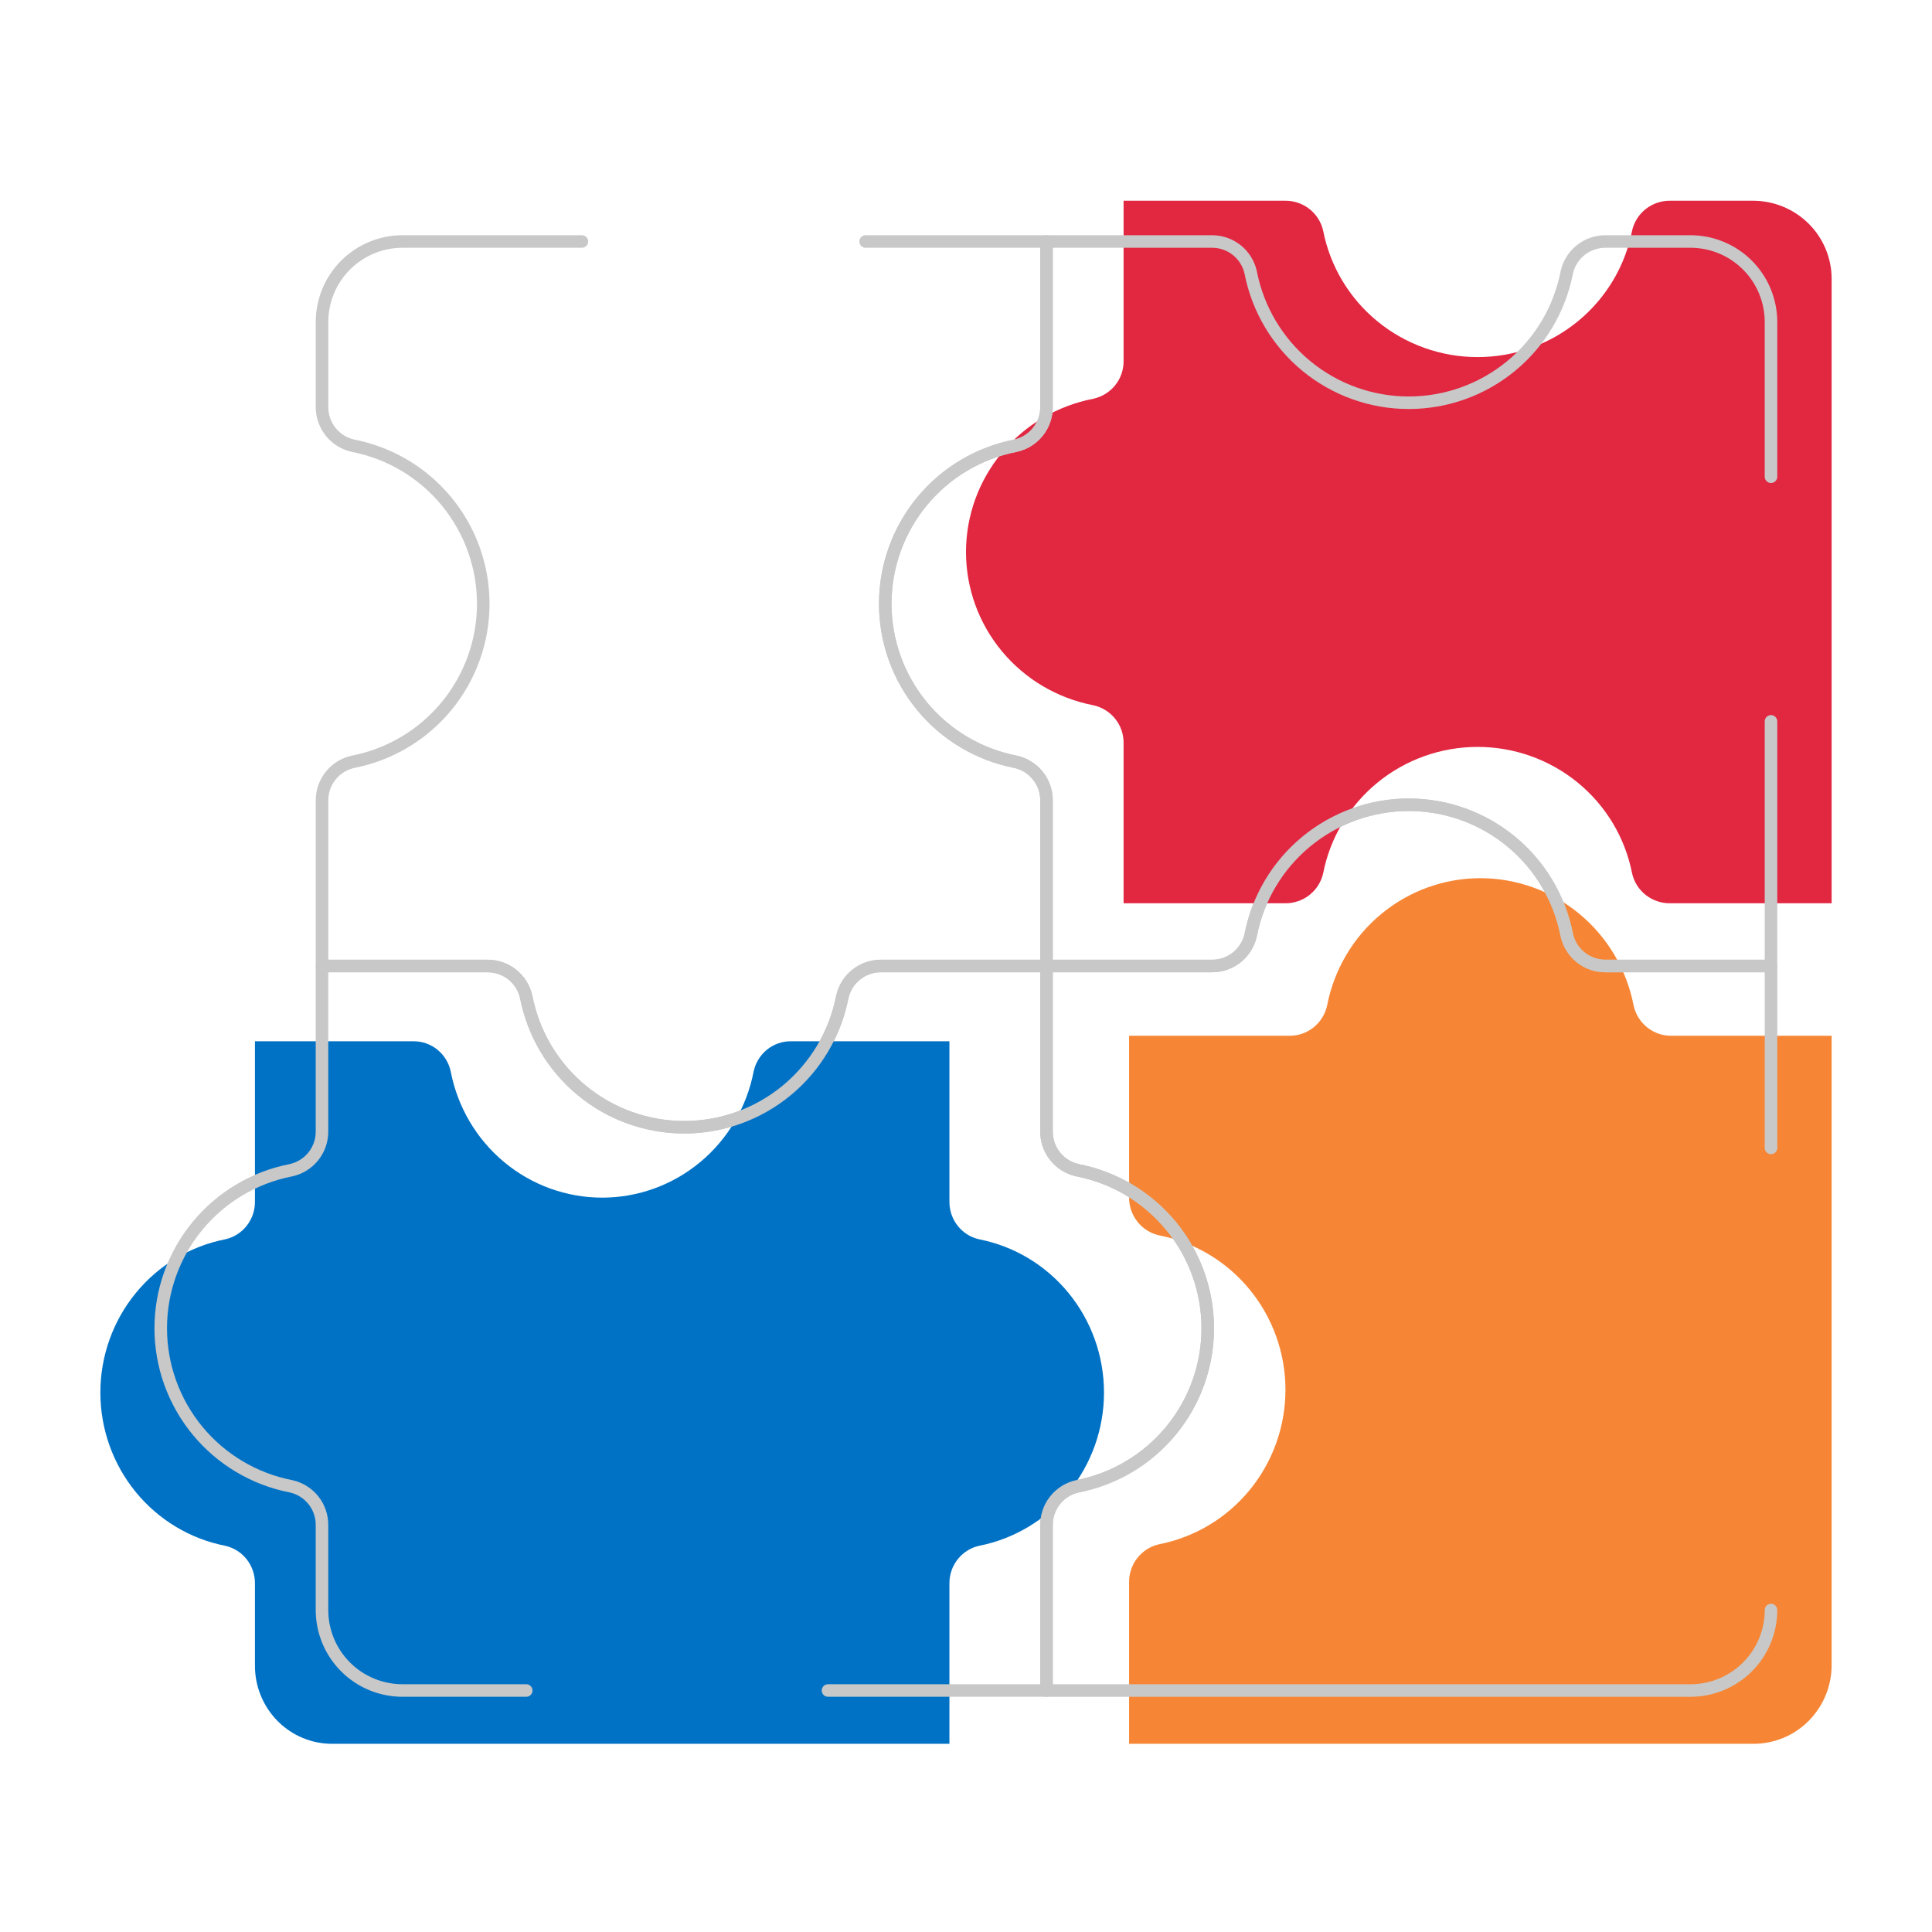 <svg width="154" height="154" viewBox="0 0 154 154" fill="none" xmlns="http://www.w3.org/2000/svg">
    <path d="M133.238 82.561C132.534 82.572 131.849 82.336 131.298 81.895C130.746 81.454 130.364 80.834 130.214 80.141C129.662 77.285 128.141 74.712 125.913 72.862C123.684 71.012 120.887 70 118 70C115.113 70 112.316 71.012 110.088 72.862C107.859 74.712 106.339 77.285 105.786 80.141C105.637 80.834 105.254 81.454 104.703 81.895C104.152 82.336 103.466 82.572 102.762 82.561H90V95.423C89.99 96.132 90.224 96.823 90.661 97.379C91.099 97.934 91.714 98.32 92.402 98.471C95.236 99.028 97.789 100.56 99.624 102.806C101.46 105.052 102.464 107.871 102.464 110.781C102.464 113.69 101.46 116.509 99.624 118.755C97.789 121.001 95.236 122.533 92.402 123.091C91.714 123.241 91.099 123.627 90.661 124.182C90.224 124.738 89.99 125.429 90 126.138V139H139.778C141.428 139 143.011 138.339 144.178 137.163C145.344 135.987 146 134.392 146 132.729V82.561H133.238Z" fill="#f68635"/>
    <path d="M141.168 128.335C141.168 130.037 140.492 131.669 139.289 132.872C138.086 134.075 136.453 134.752 134.752 134.752H83.418V121.591C83.408 120.865 83.649 120.158 84.1 119.59C84.552 119.021 85.186 118.626 85.895 118.472C88.817 117.902 91.45 116.334 93.343 114.036C95.236 111.738 96.271 108.854 96.271 105.877C96.271 102.899 95.236 100.015 93.343 97.717C91.45 95.419 88.817 93.851 85.895 93.281C85.186 93.127 84.552 92.732 84.1 92.163C83.649 91.595 83.408 90.888 83.418 90.162V77.001H96.579C97.305 77.012 98.012 76.771 98.58 76.32C99.149 75.868 99.543 75.234 99.697 74.525C100.267 71.603 101.836 68.969 104.134 67.076C106.432 65.184 109.316 64.148 112.293 64.148C115.271 64.148 118.155 65.184 120.453 67.076C122.751 68.969 124.319 71.603 124.889 74.525C125.043 75.234 125.438 75.868 126.006 76.32C126.575 76.771 127.282 77.012 128.008 77.001H141.168V91.5" stroke="#c8c8c8" stroke-linecap="round" stroke-linejoin="round"/>
    <path d="M133.138 16C132.429 15.99 131.738 16.224 131.182 16.661C130.627 17.099 130.241 17.714 130.091 18.402C129.533 21.236 128.001 23.789 125.755 25.624C123.509 27.46 120.69 28.464 117.781 28.464C114.871 28.464 112.052 27.46 109.806 25.624C107.56 23.789 106.028 21.236 105.471 18.402C105.32 17.714 104.934 17.099 104.379 16.661C103.823 16.224 103.132 15.99 102.423 16H89.561V28.762C89.572 29.466 89.336 30.151 88.895 30.703C88.454 31.254 87.834 31.637 87.141 31.786C84.285 32.339 81.712 33.859 79.862 36.088C78.012 38.316 77 41.113 77 44C77 46.887 78.012 49.684 79.862 51.912C81.712 54.141 84.285 55.661 87.141 56.214C87.834 56.363 88.454 56.746 88.895 57.297C89.336 57.849 89.572 58.534 89.561 59.238V72H102.423C103.132 72.01 103.823 71.776 104.379 71.339C104.934 70.901 105.32 70.286 105.471 69.598C106.028 66.764 107.56 64.211 109.806 62.376C112.052 60.54 114.871 59.536 117.781 59.536C120.69 59.536 123.509 60.54 125.755 62.376C128.001 64.211 129.533 66.764 130.091 69.598C130.241 70.286 130.627 70.901 131.182 71.339C131.738 71.776 132.429 72.01 133.138 72H146V22.223C146 20.572 145.339 18.99 144.163 17.823C142.987 16.656 141.392 16 139.729 16H133.138Z" fill="#e22741"/>
    <path d="M141.166 38V25.667C141.166 23.965 140.49 22.333 139.286 21.13C138.083 19.926 136.451 19.25 134.749 19.25H128.005C127.279 19.24 126.572 19.481 126.004 19.932C125.435 20.384 125.04 21.018 124.886 21.727C124.316 24.649 122.748 27.282 120.45 29.175C118.152 31.068 115.268 32.103 112.291 32.103C109.313 32.103 106.429 31.068 104.131 29.175C101.833 27.282 100.265 24.649 99.695 21.727C99.541 21.018 99.146 20.384 98.578 19.932C98.009 19.481 97.302 19.24 96.576 19.25H83.416V32.411C83.426 33.137 83.185 33.844 82.734 34.412C82.282 34.981 81.648 35.375 80.939 35.529C78.017 36.099 75.384 37.668 73.491 39.966C71.598 42.264 70.562 45.148 70.562 48.125C70.562 51.102 71.598 53.987 73.491 56.285C75.384 58.583 78.017 60.151 80.939 60.721C81.648 60.875 82.282 61.27 82.734 61.838C83.185 62.407 83.426 63.114 83.416 63.84V77H96.576C97.302 77.011 98.009 76.77 98.578 76.319C99.146 75.867 99.541 75.233 99.695 74.523C100.265 71.601 101.833 68.968 104.131 67.075C106.429 65.182 109.313 64.147 112.291 64.147C115.268 64.147 118.152 65.182 120.45 67.075C122.748 68.968 124.316 71.601 124.886 74.523C125.04 75.233 125.435 75.867 126.004 76.319C126.572 76.77 127.279 77.011 128.005 77H141.166V57.5" stroke="#c8c8c8" stroke-linecap="round" stroke-linejoin="round"/>
    <path d="M46.384 19.25H32.085C30.383 19.25 28.751 19.926 27.548 21.129C26.344 22.333 25.668 23.965 25.668 25.667V32.411C25.658 33.136 25.899 33.843 26.35 34.412C26.802 34.98 27.436 35.375 28.145 35.529C31.067 36.099 33.7 37.667 35.593 39.965C37.486 42.263 38.521 45.148 38.521 48.125C38.521 51.102 37.486 53.987 35.593 56.285C33.7 58.583 31.067 60.151 28.145 60.721C27.436 60.875 26.802 61.27 26.35 61.838C25.899 62.407 25.658 63.114 25.668 63.839V77H38.829C39.555 76.989 40.262 77.23 40.83 77.682C41.399 78.133 41.793 78.767 41.947 79.477C42.517 82.399 44.086 85.032 46.384 86.925C48.681 88.818 51.566 89.853 54.543 89.853C57.52 89.853 60.405 88.818 62.703 86.925C65.001 85.032 66.569 82.399 67.139 79.477C67.293 78.767 67.688 78.133 68.256 77.682C68.825 77.23 69.532 76.989 70.258 77H83.418V63.839C83.429 63.114 83.188 62.407 82.737 61.838C82.285 61.27 81.651 60.875 80.942 60.721C78.019 60.151 75.386 58.583 73.493 56.285C71.6 53.987 70.565 51.102 70.565 48.125C70.565 45.148 71.6 42.263 73.493 39.965C75.386 37.667 78.019 36.099 80.942 35.529C81.651 35.375 82.285 34.98 82.737 34.412C83.188 33.843 83.429 33.136 83.418 32.411V19.25H69" stroke="#c8c8c8" stroke-linecap="round" stroke-linejoin="round"/>
    <path d="M78.053 98.786C77.374 98.637 76.766 98.254 76.333 97.703C75.9 97.152 75.669 96.466 75.679 95.762V83H63.064C62.368 82.99 61.69 83.224 61.145 83.661C60.6 84.099 60.222 84.714 60.074 85.402C59.528 88.236 58.025 90.789 55.822 92.624C53.619 94.46 50.854 95.464 48 95.464C45.146 95.464 42.381 94.46 40.178 92.624C37.975 90.789 36.472 88.236 35.926 85.402C35.778 84.714 35.4 84.099 34.855 83.661C34.31 83.224 33.632 82.99 32.936 83H20.321V95.762C20.331 96.466 20.1 97.152 19.667 97.703C19.235 98.254 18.627 98.637 17.947 98.786C15.145 99.339 12.621 100.859 10.807 103.088C8.992 105.316 8 108.113 8 111C8 113.887 8.992 116.684 10.807 118.913C12.621 121.141 15.145 122.662 17.947 123.214C18.627 123.364 19.235 123.746 19.667 124.298C20.1 124.849 20.331 125.534 20.321 126.238V132.778C20.321 134.428 20.969 136.011 22.122 137.178C23.276 138.344 24.84 139 26.472 139H75.679V126.238C75.669 125.534 75.9 124.849 76.333 124.298C76.766 123.746 77.374 123.364 78.053 123.214C80.855 122.662 83.379 121.141 85.193 118.913C87.008 116.684 88 113.887 88 111C88 108.113 87.008 105.316 85.193 103.088C83.379 100.859 80.855 99.339 78.053 98.786Z" fill="#0072c6"/>
    <path d="M41.945 134.75H32.082C30.38 134.75 28.748 134.074 27.545 132.871C26.342 131.668 25.666 130.035 25.666 128.334V121.59C25.676 120.864 25.435 120.157 24.984 119.588C24.532 119.02 23.898 118.625 23.189 118.471C20.267 117.901 17.634 116.333 15.741 114.035C13.848 111.737 12.812 108.853 12.812 105.875C12.812 102.898 13.848 100.014 15.741 97.716C17.634 95.418 20.267 93.849 23.189 93.279C23.898 93.125 24.532 92.731 24.984 92.162C25.435 91.594 25.676 90.887 25.666 90.161V77H38.826C39.552 76.99 40.259 77.231 40.828 77.682C41.396 78.133 41.791 78.768 41.945 79.477C42.515 82.399 44.083 85.032 46.381 86.925C48.679 88.818 51.563 89.853 54.541 89.853C57.518 89.853 60.402 88.818 62.7 86.925C64.998 85.032 66.567 82.399 67.136 79.477C67.29 78.768 67.685 78.133 68.254 77.682C68.822 77.231 69.529 76.99 70.255 77H83.416V90.161C83.405 90.887 83.646 91.594 84.097 92.162C84.549 92.731 85.183 93.125 85.892 93.279C88.814 93.849 91.448 95.418 93.341 97.716C95.234 100.014 96.269 102.898 96.269 105.875C96.269 108.853 95.234 111.737 93.341 114.035C91.448 116.333 88.814 117.901 85.892 118.471C85.183 118.625 84.549 119.02 84.097 119.588C83.646 120.157 83.405 120.864 83.416 121.59V134.75H66" stroke="#c8c8c8" stroke-linecap="round" stroke-linejoin="round"/>
</svg>
